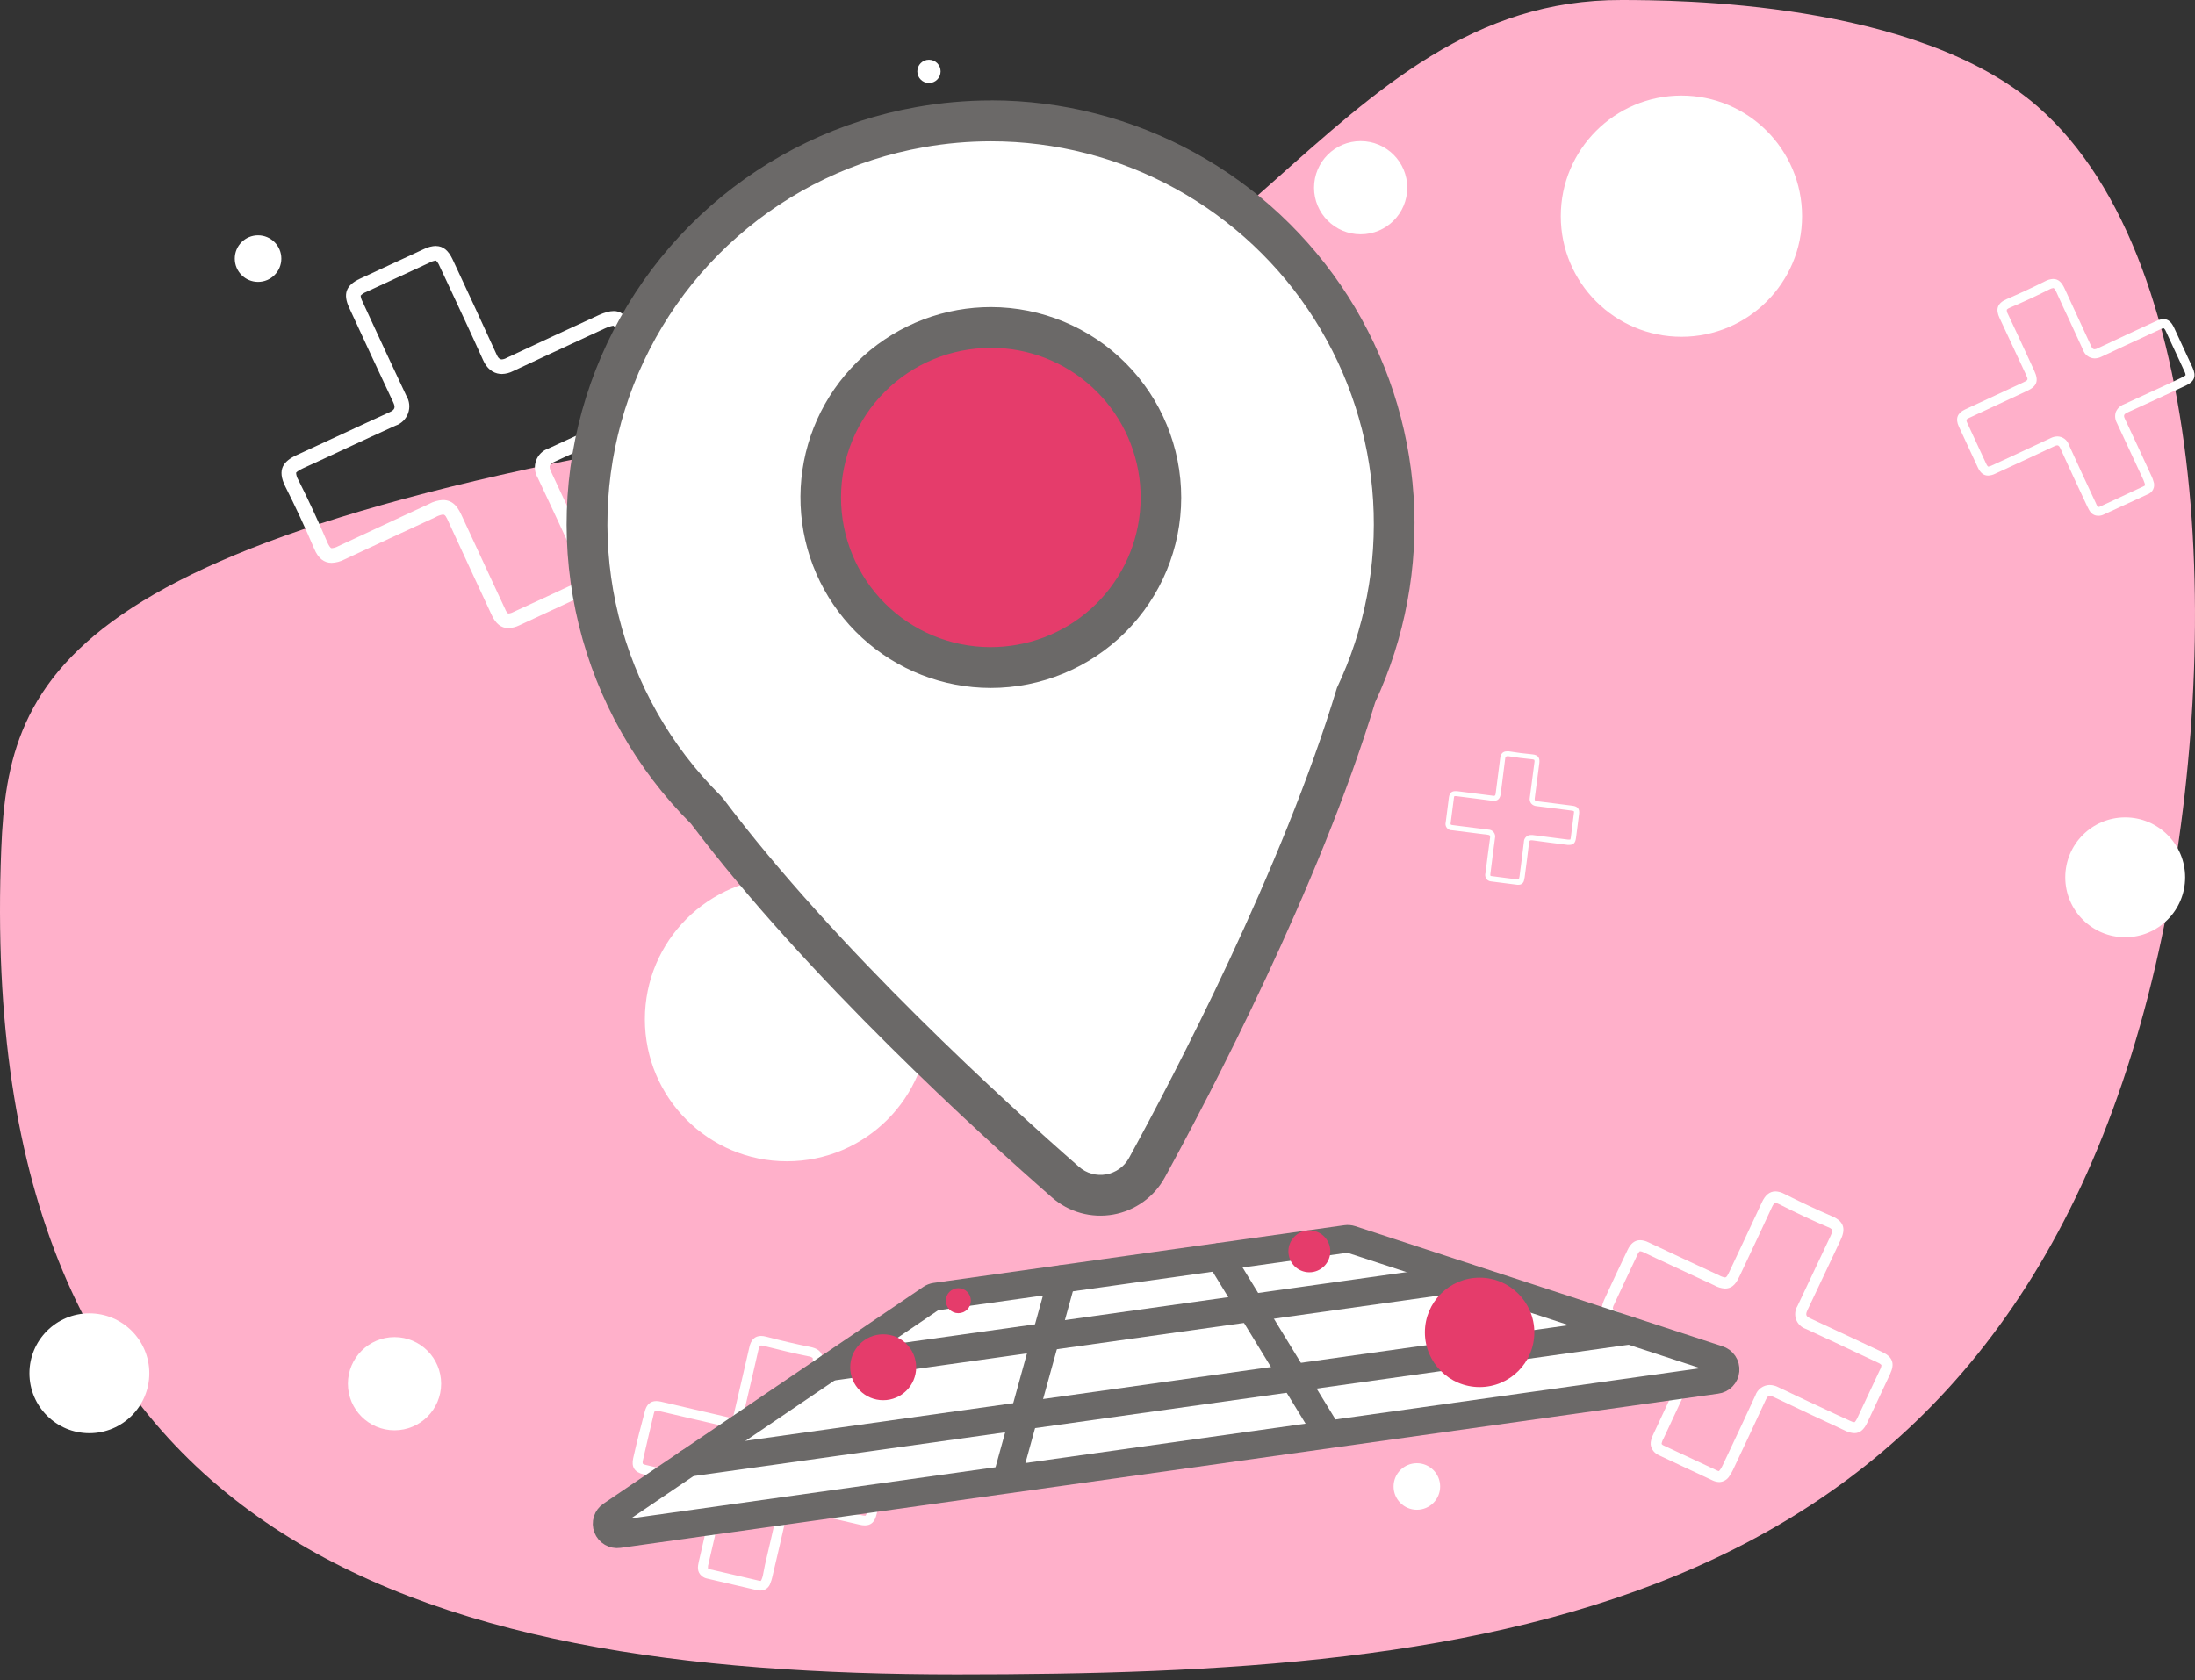 <svg width="286" height="219" viewBox="0 0 286 219" fill="none" xmlns="http://www.w3.org/2000/svg">
<rect x="0" y="0" width="286" height="219" fill="#333333" stroke="none"/>
<path d="M0.162 110.661C-3.463 201.157 54.146 218.236 124.659 218.236C193.415 218.236 260.853 211.645 280.851 125.852C289.503 88.738 289.021 34.457 265.524 13.909C249.684 0.053 218.199 0.021 211.326 0C172.727 -0.13 161.501 46.347 109.589 53.911C8.129 68.704 1.057 87.75 0.162 110.661Z" fill="#FFB0CA"/>
<path d="M177.288 30.535C180.642 30.535 183.361 27.816 183.361 24.462C183.361 21.108 180.642 18.389 177.288 18.389C173.934 18.389 171.215 21.108 171.215 24.462C171.215 27.816 173.934 30.535 177.288 30.535Z" fill="white"/>
<path d="M149.642 61.59C150.922 61.59 151.96 60.552 151.96 59.272C151.96 57.993 150.922 56.955 149.642 56.955C148.362 56.955 147.325 57.993 147.325 59.272C147.325 60.552 148.362 61.59 149.642 61.59Z" fill="white"/>
<path d="M51.405 186.416C54.759 186.416 57.478 183.697 57.478 180.343C57.478 176.989 54.759 174.27 51.405 174.27C48.051 174.27 45.331 176.989 45.331 180.343C45.331 183.697 48.051 186.416 51.405 186.416Z" fill="white"/>
<path d="M184.611 196.773C186.287 196.773 187.645 195.415 187.645 193.739C187.645 192.063 186.287 190.705 184.611 190.705C182.936 190.705 181.577 192.063 181.577 193.739C181.577 195.415 182.936 196.773 184.611 196.773Z" fill="white"/>
<path d="M33.625 36.738C35.3 36.738 36.659 35.38 36.659 33.704C36.659 32.028 35.3 30.67 33.625 30.67C31.949 30.67 30.591 32.028 30.591 33.704C30.591 35.38 31.949 36.738 33.625 36.738Z" fill="white"/>
<path d="M121.039 10.819C121.877 10.819 122.556 10.14 122.556 9.302C122.556 8.464 121.877 7.785 121.039 7.785C120.202 7.785 119.522 8.464 119.522 9.302C119.522 10.14 120.202 10.819 121.039 10.819Z" fill="white"/>
<path d="M219.083 43.893C227.765 43.893 234.802 36.855 234.802 28.174C234.802 19.493 227.765 12.455 219.083 12.455C210.402 12.455 203.364 19.493 203.364 28.174C203.364 36.855 210.402 43.893 219.083 43.893Z" fill="white"/>
<path d="M102.532 151.358C112.753 151.358 121.039 143.072 121.039 132.851C121.039 122.63 112.753 114.344 102.532 114.344C92.311 114.344 84.025 122.63 84.025 132.851C84.025 143.072 92.311 151.358 102.532 151.358Z" fill="white"/>
<path d="M276.906 122.155C281.22 122.155 284.716 118.658 284.716 114.345C284.716 110.032 281.22 106.535 276.906 106.535C272.593 106.535 269.097 110.032 269.097 114.345C269.097 118.658 272.593 122.155 276.906 122.155Z" fill="white"/>
<path d="M11.644 186.793C15.957 186.793 19.454 183.297 19.454 178.984C19.454 174.67 15.957 171.174 11.644 171.174C7.331 171.174 3.834 174.67 3.834 178.984C3.834 183.297 7.331 186.793 11.644 186.793Z" fill="white"/>
<path d="M267.595 37.559C267.595 37.559 267.742 37.637 267.961 38.118C268.485 39.316 269.06 40.504 269.614 41.696C270.206 42.973 270.818 44.312 271.409 45.593C271.516 45.914 271.719 46.194 271.992 46.395C272.265 46.595 272.593 46.706 272.931 46.713C273.246 46.704 273.555 46.625 273.836 46.483C275.855 45.525 277.921 44.568 279.925 43.642L281.463 42.931C281.609 42.849 281.771 42.799 281.939 42.784C282.07 42.904 282.169 43.055 282.226 43.224C283.028 44.943 283.827 46.666 284.622 48.392C284.707 48.545 284.761 48.714 284.779 48.889C284.662 49.014 284.517 49.108 284.355 49.166L283.006 49.815C280.96 50.767 278.821 51.75 276.729 52.702C276.496 52.789 276.283 52.923 276.103 53.094C275.923 53.266 275.78 53.473 275.682 53.701C275.607 53.935 275.58 54.183 275.605 54.428C275.629 54.672 275.704 54.91 275.824 55.124C276.807 57.217 277.78 59.309 278.727 61.359L279.292 62.578C279.358 62.728 279.414 62.881 279.459 63.039C279.481 63.114 279.493 63.191 279.496 63.269C279.435 63.315 279.368 63.354 279.297 63.384L276.985 64.461C275.862 64.978 274.737 65.501 273.611 66.031C273.553 66.06 273.488 66.075 273.423 66.073H273.37C273.237 65.92 273.136 65.742 273.072 65.549L272.847 65.068C271.764 62.746 270.645 60.36 269.567 57.975C269.461 57.66 269.26 57.385 268.991 57.189C268.722 56.993 268.399 56.886 268.066 56.882C267.76 56.89 267.46 56.967 267.187 57.107C265.058 58.111 262.882 59.115 260.785 60.088L259.503 60.679C259.361 60.757 259.204 60.803 259.043 60.816C258.935 60.718 258.853 60.596 258.802 60.46C258.007 58.765 257.201 57.023 256.328 55.124C256.257 54.996 256.218 54.852 256.213 54.706C256.304 54.6 256.421 54.52 256.553 54.475L259.2 53.246L260.398 52.687L264.059 50.981C265.419 50.353 265.676 49.647 265.048 48.298C264.713 47.581 264.384 46.859 264.054 46.143C263.264 44.437 262.448 42.669 261.627 40.938C261.526 40.767 261.473 40.572 261.475 40.373C261.475 40.373 261.533 40.252 261.888 40.101C263.745 39.306 265.419 38.532 267.009 37.726C267.169 37.63 267.348 37.568 267.533 37.543L267.595 37.559ZM267.533 36.355C267.154 36.375 266.786 36.48 266.455 36.664C264.797 37.501 263.107 38.275 261.402 39.013C260.225 39.536 260.005 40.326 260.534 41.445C261.684 43.888 262.814 46.347 263.949 48.769C264.3 49.527 264.3 49.527 263.536 49.883L259.874 51.588C258.593 52.179 257.311 52.77 256.03 53.372C255.025 53.843 254.759 54.575 255.229 55.595C256.051 57.379 256.872 59.157 257.709 60.936C258.033 61.632 258.467 61.982 259.043 61.982C259.369 61.968 259.688 61.884 259.979 61.736C262.547 60.549 265.116 59.367 267.674 58.158C267.788 58.094 267.915 58.054 268.045 58.043C268.223 58.043 268.338 58.169 268.464 58.446C269.614 60.983 270.797 63.509 271.974 66.031C272.256 66.638 272.58 67.203 273.37 67.223H273.412C273.648 67.223 273.88 67.169 274.092 67.067L279.778 64.451C279.949 64.396 280.106 64.306 280.24 64.187C280.375 64.069 280.483 63.923 280.559 63.761C280.634 63.599 280.676 63.422 280.68 63.243C280.684 63.064 280.652 62.886 280.584 62.719C280.523 62.496 280.443 62.279 280.343 62.071C279.192 59.576 278.052 57.086 276.875 54.606C276.655 54.151 276.739 53.973 277.184 53.769C279.742 52.613 282.284 51.421 284.831 50.239C285.946 49.715 286.197 49.02 285.674 47.89C284.878 46.146 284.08 44.422 283.278 42.716C282.922 41.958 282.493 41.592 281.907 41.592C281.569 41.608 281.237 41.695 280.934 41.848C278.387 43.03 275.834 44.202 273.302 45.405C273.179 45.47 273.044 45.51 272.905 45.52C272.716 45.52 272.596 45.389 272.465 45.102C271.33 42.601 270.153 40.122 269.018 37.621C268.668 36.852 268.234 36.361 267.548 36.361L267.533 36.355Z" fill="white"/>
<path d="M56.814 33.965C57.005 34.157 57.155 34.387 57.253 34.64L58.299 36.868C59.832 40.164 61.438 43.575 62.944 46.933C63.624 48.429 64.655 48.743 65.403 48.743C65.906 48.729 66.4 48.602 66.847 48.371C70.168 46.802 73.568 45.233 76.853 43.711L78.852 42.79C79.092 42.68 79.34 42.589 79.594 42.518C79.714 42.483 79.837 42.462 79.961 42.455C80.038 42.552 80.101 42.66 80.149 42.774C80.73 44.019 81.305 45.259 81.88 46.504C82.722 48.314 83.559 50.124 84.407 51.934C84.457 52.029 84.482 52.135 84.48 52.242C84.48 52.295 84.48 52.321 84.48 52.321C84.243 52.532 83.968 52.695 83.669 52.802L82.932 53.147C79.181 54.894 75.3 56.704 71.471 58.446C71.099 58.571 70.761 58.778 70.48 59.052C70.199 59.325 69.984 59.659 69.849 60.027C69.715 60.395 69.664 60.788 69.702 61.179C69.74 61.569 69.866 61.945 70.069 62.281C71.69 65.696 73.302 69.196 74.866 72.575L75.828 74.667C75.956 74.893 76.03 75.146 76.043 75.405C75.886 75.58 75.688 75.713 75.467 75.792C72.737 77.074 69.922 78.376 66.878 79.773C66.683 79.88 66.467 79.944 66.245 79.961H66.203C66.036 79.811 65.909 79.623 65.832 79.412C65.162 77.989 64.503 76.561 63.839 75.133L62.955 73.224L60.209 67.302C59.79 66.403 59.22 65.168 57.687 65.168C57.054 65.203 56.437 65.382 55.883 65.691L52.425 67.292C49.673 68.563 46.828 69.907 44.055 71.194C43.797 71.337 43.512 71.424 43.218 71.45C43.02 71.45 42.795 70.98 42.695 70.776C41.408 67.784 40.158 65.084 38.866 62.532C38.699 62.256 38.6 61.943 38.578 61.621C38.578 61.621 38.709 61.386 39.489 61.03C41.419 60.157 43.37 59.247 45.243 58.368C47.293 57.416 49.428 56.427 51.52 55.48C51.898 55.353 52.243 55.143 52.529 54.864C52.814 54.586 53.034 54.246 53.17 53.871C53.307 53.497 53.358 53.096 53.318 52.699C53.279 52.302 53.15 51.919 52.943 51.578C51.4 48.319 49.856 44.982 48.366 41.759L47.23 39.296C47.102 39.059 47.02 38.8 46.99 38.532C47.187 38.322 47.431 38.16 47.701 38.061L56.019 34.206C56.265 34.072 56.535 33.989 56.814 33.96V33.965ZM56.814 32.051C56.258 32.075 55.714 32.217 55.218 32.469C52.428 33.753 49.652 35.039 46.89 36.33C45.081 37.177 44.662 38.297 45.494 40.101C47.393 44.202 49.281 48.309 51.216 52.394C51.562 53.116 51.457 53.409 50.73 53.738C46.702 55.564 42.711 57.463 38.699 59.294C36.904 60.11 36.083 61.203 37.166 63.389C38.51 66.062 39.782 68.783 40.943 71.529C41.466 72.784 42.235 73.36 43.208 73.36C43.784 73.338 44.349 73.19 44.861 72.925C48.794 71.069 52.749 69.264 56.699 67.428C57.007 67.247 57.345 67.123 57.698 67.062C58.011 67.062 58.148 67.355 58.487 68.108L61.213 74.014C62.17 76.08 63.122 78.151 64.09 80.212C64.613 81.311 65.314 81.86 66.234 81.86C66.733 81.843 67.221 81.72 67.668 81.499C70.538 80.174 73.404 78.844 76.267 77.508C77.936 76.723 78.36 75.562 77.549 73.846C75.64 69.714 73.736 65.576 71.795 61.459C71.471 60.769 71.56 60.497 72.261 60.178C76.346 58.326 80.41 56.427 84.475 54.528C85.448 54.078 86.363 53.555 86.395 52.284C86.406 51.881 86.32 51.481 86.144 51.118C84.716 48.068 83.308 45.013 81.886 41.964C81.436 41.001 80.839 40.541 79.971 40.541C79.675 40.544 79.381 40.588 79.097 40.671C78.738 40.767 78.388 40.895 78.051 41.053C74.039 42.905 70.022 44.746 66.02 46.64C65.83 46.754 65.618 46.823 65.398 46.844C65.089 46.844 64.874 46.624 64.681 46.154C62.813 42.042 60.894 37.946 58.99 33.845C58.43 32.642 57.739 32.066 56.803 32.066L56.814 32.051Z" fill="white"/>
<path d="M231.313 156.792C231.507 156.812 231.694 156.873 231.863 156.97C234.075 158.09 236.126 159.063 238.14 159.915C238.374 159.99 238.585 160.123 238.752 160.302C238.752 160.302 238.794 160.501 238.511 161.092C237.816 162.546 237.12 164.027 236.45 165.46C235.718 167.029 234.959 168.64 234.201 170.22C234.042 170.479 233.943 170.771 233.913 171.074C233.882 171.376 233.919 171.682 234.023 171.968C234.127 172.254 234.293 172.513 234.511 172.726C234.728 172.938 234.99 173.099 235.278 173.197C237.774 174.342 240.3 175.53 242.743 176.686L244.621 177.57C244.816 177.642 244.995 177.754 245.144 177.899C245.132 178.117 245.067 178.329 244.956 178.517C243.972 180.609 242.984 182.717 241.99 184.841C241.781 185.28 241.634 185.364 241.629 185.364C241.427 185.341 241.232 185.278 241.053 185.181L239.38 184.417C236.858 183.24 234.248 182.021 231.701 180.797C231.356 180.618 230.975 180.52 230.586 180.51C230.173 180.516 229.771 180.65 229.437 180.893C229.102 181.137 228.852 181.478 228.719 181.87C227.552 184.417 226.334 187.001 225.157 189.496L224.445 190.998C224.361 191.18 224.261 191.355 224.147 191.521C224.095 191.601 224.032 191.674 223.959 191.735C223.867 191.718 223.779 191.686 223.697 191.641L220.872 190.318L216.729 188.382C216.652 188.353 216.585 188.302 216.536 188.236C216.51 188.204 216.505 188.189 216.499 188.189C216.534 187.948 216.616 187.717 216.74 187.509L217.002 186.954C218.33 184.098 219.711 181.137 221.097 178.25C221.253 177.996 221.35 177.71 221.38 177.414C221.411 177.117 221.375 176.818 221.274 176.537C221.174 176.257 221.012 176.002 220.8 175.793C220.589 175.583 220.333 175.423 220.051 175.326C217.436 174.128 214.82 172.888 212.267 171.664L210.635 170.9C210.449 170.832 210.282 170.719 210.149 170.571C210.151 170.387 210.201 170.206 210.295 170.048C211.263 167.955 212.267 165.826 213.361 163.519C213.422 163.349 213.527 163.198 213.664 163.08H213.69C213.851 163.095 214.007 163.141 214.151 163.216C215.244 163.739 216.337 164.262 217.425 164.754L218.853 165.423L223.352 167.516C223.777 167.762 224.253 167.907 224.743 167.94C225.905 167.94 226.313 167.008 226.658 166.328C227.071 165.455 227.479 164.576 227.892 163.713C228.876 161.621 229.896 159.465 230.879 157.326C231.041 156.981 231.225 156.735 231.324 156.735L231.313 156.792ZM231.324 155.281C230.565 155.281 229.99 155.778 229.561 156.719C228.17 159.727 226.747 162.719 225.34 165.722C225.083 166.245 224.979 166.491 224.743 166.491C224.472 166.444 224.211 166.349 223.974 166.208L219.471 164.116C217.901 163.378 216.332 162.635 214.763 161.908C214.437 161.744 214.081 161.651 213.716 161.636C213.016 161.636 212.471 162.055 212.069 162.907C211.023 165.083 210.001 167.263 209.003 169.446C208.412 170.717 208.747 171.596 210.05 172.203C213.188 173.683 216.327 175.169 219.465 176.618C219.988 176.858 220.072 177.062 219.816 177.591C218.341 180.672 216.897 183.768 215.453 186.865C215.108 187.603 214.825 188.356 215.427 189.114C215.62 189.354 215.868 189.544 216.149 189.669C218.471 190.754 220.792 191.842 223.111 192.933C223.395 193.074 223.705 193.152 224.021 193.163C224.3 193.15 224.57 193.065 224.806 192.918C225.042 192.77 225.237 192.565 225.371 192.321C225.532 192.089 225.674 191.844 225.795 191.589C227.228 188.544 228.672 185.5 230.074 182.445C230.241 182.089 230.388 181.922 230.597 181.922C230.767 181.936 230.933 181.986 231.083 182.068C234.185 183.559 237.308 185.008 240.426 186.468C240.795 186.66 241.202 186.769 241.618 186.787C242.335 186.787 242.863 186.342 243.303 185.411C244.291 183.319 245.285 181.2 246.269 179.087C246.917 177.706 246.609 176.848 245.223 176.204C242.084 174.74 238.992 173.265 235.864 171.826C235.31 171.57 235.231 171.35 235.493 170.78C236.952 167.746 238.349 164.686 239.803 161.652C240.452 160.292 240.41 159.246 238.694 158.513C236.602 157.614 234.541 156.635 232.506 155.61C232.137 155.406 231.725 155.291 231.303 155.275L231.324 155.281Z" fill="white"/>
<path d="M99.116 175.357C99.247 175.361 99.377 175.38 99.504 175.414C101.596 175.938 103.463 176.398 105.299 176.764C105.511 176.785 105.713 176.861 105.885 176.984C105.927 177.221 105.905 177.464 105.823 177.69C105.498 179.034 105.184 180.384 104.87 181.733C104.536 183.177 104.19 184.668 103.824 186.133C103.747 186.38 103.721 186.64 103.749 186.898C103.777 187.155 103.858 187.404 103.986 187.629C104.133 187.843 104.322 188.026 104.541 188.165C104.761 188.304 105.006 188.398 105.263 188.44C107.57 188.963 109.913 189.486 112.183 190.035L113.894 190.438C114.068 190.466 114.235 190.528 114.386 190.621C114.416 190.806 114.402 190.997 114.344 191.175C113.894 193.125 113.441 195.074 112.984 197.024C112.953 197.209 112.887 197.386 112.79 197.547C112.75 197.55 112.71 197.55 112.67 197.547C112.53 197.543 112.392 197.524 112.257 197.489L110.687 197.133C108.365 196.61 105.979 196.04 103.61 195.47C103.408 195.417 103.201 195.389 102.993 195.386C102.573 195.385 102.167 195.539 101.854 195.82C101.541 196.1 101.343 196.486 101.298 196.903C100.775 199.257 100.21 201.643 99.671 203.955L99.399 205.341C99.362 205.511 99.309 205.677 99.242 205.838C99.211 205.913 99.172 205.985 99.127 206.052C99.051 206.05 98.975 206.04 98.902 206.021L96.287 205.409L92.468 204.525C92.399 204.513 92.335 204.484 92.28 204.441L92.243 204.404C92.227 204.197 92.254 203.989 92.321 203.792L92.447 203.238C93.054 200.622 93.681 197.892 94.325 195.229C94.399 194.985 94.422 194.728 94.393 194.475C94.364 194.221 94.284 193.976 94.157 193.754C94.013 193.545 93.828 193.367 93.613 193.23C93.398 193.094 93.158 193.001 92.907 192.959C90.501 192.436 88.058 191.85 85.694 191.296L84.208 190.945C84.04 190.925 83.88 190.862 83.743 190.762C83.717 190.612 83.728 190.458 83.774 190.312C84.213 188.377 84.674 186.405 85.181 184.276C85.206 184.123 85.265 183.978 85.354 183.852C85.394 183.847 85.434 183.847 85.474 183.852C85.58 183.853 85.685 183.865 85.788 183.889L88.806 184.59L90.135 184.903L94.32 185.871C94.609 185.954 94.908 186.001 95.209 186.012C96.48 186.012 96.742 184.883 96.883 184.281C97.071 183.465 97.265 182.649 97.453 181.833C97.903 179.908 98.374 177.915 98.813 175.953C98.949 175.367 99.08 175.367 99.184 175.367L99.116 175.357ZM99.184 174.117C98.327 174.117 97.824 174.64 97.615 175.686C96.987 178.464 96.328 181.237 95.685 184.009C95.549 184.584 95.507 184.773 95.23 184.773C95.025 184.754 94.822 184.718 94.623 184.663L90.464 183.695L86.107 182.68C85.913 182.634 85.715 182.61 85.516 182.607C84.726 182.607 84.224 183.073 84.004 184.009C83.457 186.025 82.958 188.032 82.508 190.03C82.241 191.207 82.675 191.887 83.879 192.164C86.777 192.844 89.68 193.529 92.588 194.183C93.075 194.288 93.179 194.445 93.059 194.936C92.368 197.787 91.715 200.649 91.055 203.51C90.899 204.195 90.799 204.875 91.437 205.404C91.64 205.575 91.883 205.692 92.144 205.744C94.288 206.235 96.433 206.743 98.578 207.24C98.749 207.281 98.924 207.302 99.101 207.302C99.392 207.301 99.676 207.204 99.907 207.027C100.139 206.849 100.306 206.601 100.382 206.319C100.478 206.096 100.553 205.865 100.607 205.629C101.266 202.809 101.936 200 102.564 197.175C102.653 196.788 102.773 196.652 103.04 196.652C103.149 196.655 103.258 196.671 103.364 196.699C106.241 197.39 109.118 198.054 112.006 198.718C112.233 198.776 112.467 198.806 112.701 198.807C113.522 198.807 113.993 198.337 114.229 197.317C114.689 195.371 115.139 193.419 115.594 191.468C115.887 190.192 115.474 189.528 114.213 189.229C111.331 188.555 108.459 187.875 105.566 187.231C105.043 187.116 104.944 186.944 105.069 186.436C105.749 183.627 106.377 180.802 107.052 177.988C107.355 176.733 107.13 175.859 105.561 175.55C103.641 175.169 101.732 174.714 99.838 174.217C99.608 174.153 99.371 174.12 99.132 174.117H99.184Z" fill="white"/>
<path d="M196.35 98.558H196.501C197.61 98.736 198.625 98.867 199.603 98.956C199.715 98.956 199.825 98.985 199.922 99.04C199.953 99.162 199.953 99.289 199.922 99.411C199.823 100.133 199.729 100.86 199.64 101.582C199.551 102.304 199.436 103.151 199.331 103.936C199.303 104.069 199.304 104.207 199.331 104.34C199.359 104.473 199.415 104.599 199.493 104.71C199.582 104.814 199.691 104.899 199.813 104.96C199.935 105.022 200.068 105.057 200.205 105.066C201.434 105.212 202.684 105.374 203.866 105.531L204.803 105.652C204.896 105.657 204.987 105.682 205.07 105.725C205.094 105.819 205.094 105.918 205.07 106.013C204.939 107.059 204.803 108.105 204.672 109.151C204.666 109.248 204.639 109.343 204.594 109.428C204.552 109.437 204.509 109.437 204.468 109.428H204.316L203.485 109.324C202.24 109.167 200.958 109.005 199.692 108.832H199.478C199.359 108.829 199.24 108.85 199.129 108.893C199.018 108.937 198.917 109.002 198.832 109.084C198.746 109.167 198.678 109.266 198.63 109.375C198.583 109.485 198.558 109.602 198.557 109.721C198.411 110.977 198.243 112.258 198.081 113.498L197.987 114.236C197.975 114.326 197.956 114.415 197.929 114.502C197.918 114.545 197.9 114.585 197.877 114.623H197.751L196.344 114.445L194.304 114.183C194.266 114.183 194.23 114.17 194.2 114.147C194.176 114.04 194.176 113.929 194.2 113.822L194.231 113.571C194.409 112.148 194.592 110.679 194.791 109.24C194.823 109.109 194.825 108.972 194.797 108.84C194.77 108.708 194.712 108.584 194.63 108.476C194.547 108.369 194.442 108.282 194.321 108.222C194.201 108.161 194.068 108.128 193.933 108.126C192.641 107.974 191.317 107.801 190.062 107.639L189.272 107.535C189.184 107.532 189.097 107.507 189.021 107.461C189 107.384 189 107.303 189.021 107.226C189.157 106.149 189.293 105.071 189.439 103.993C189.441 103.912 189.465 103.832 189.507 103.763C189.545 103.754 189.585 103.754 189.623 103.763H189.732L191.349 103.967L192.065 104.056L194.289 104.344C194.41 104.363 194.532 104.374 194.655 104.375C195.418 104.375 195.507 103.7 195.549 103.376L195.717 102.058C195.853 101.012 195.989 99.966 196.114 98.919C196.156 98.59 196.214 98.59 196.334 98.59L196.35 98.558ZM196.334 97.931C195.811 97.931 195.534 98.245 195.466 98.836C195.282 100.321 195.084 101.807 194.895 103.292C194.853 103.627 194.838 103.721 194.655 103.721C194.587 103.721 194.498 103.721 194.372 103.69L192.149 103.407L189.816 103.109H189.623C189.131 103.109 188.859 103.381 188.786 103.931C188.644 105.008 188.503 106.086 188.372 107.163C188.337 107.289 188.331 107.42 188.356 107.548C188.382 107.676 188.437 107.796 188.518 107.898C188.598 108 188.702 108.082 188.821 108.136C188.939 108.19 189.069 108.215 189.199 108.21C190.768 108.408 192.306 108.612 193.865 108.801C194.121 108.832 194.184 108.91 194.153 109.172C193.943 110.699 193.75 112.232 193.556 113.765C193.501 113.938 193.5 114.124 193.554 114.297C193.609 114.47 193.715 114.622 193.86 114.733C193.975 114.812 194.108 114.86 194.247 114.874L197.689 115.313H197.861C198.032 115.319 198.198 115.263 198.33 115.155C198.462 115.048 198.55 114.895 198.578 114.727C198.615 114.604 198.641 114.478 198.656 114.351C198.855 112.844 199.054 111.338 199.232 109.826C199.263 109.601 199.326 109.517 199.499 109.517H199.624C201.167 109.732 202.71 109.92 204.254 110.119H204.489C205.012 110.119 205.263 109.847 205.342 109.25C205.478 108.204 205.614 107.158 205.744 106.112C205.828 105.432 205.582 105.102 204.902 105.013C203.333 104.815 201.816 104.611 200.273 104.428C200.001 104.396 199.933 104.312 199.969 104.04C200.179 102.534 200.356 101.022 200.56 99.516C200.655 98.841 200.487 98.396 199.65 98.318C198.604 98.224 197.605 98.088 196.585 97.925C196.501 97.918 196.417 97.918 196.334 97.925V97.931Z" fill="white"/>
<path d="M143.37 155.785C141.701 155.784 140.088 155.178 138.83 154.08C129.749 146.134 107.015 125.518 92.102 105.688C92.071 105.644 92.036 105.604 91.997 105.568C85.169 98.785 80.335 90.257 78.023 80.914C75.712 71.572 76.011 61.774 78.89 52.59C81.768 43.406 87.114 35.189 94.344 28.837C101.574 22.484 110.411 18.24 119.889 16.568C122.942 16.028 126.036 15.755 129.137 15.752C137.979 15.756 146.677 17.992 154.425 22.252C162.173 26.512 168.721 32.658 173.463 40.121C178.204 47.585 180.985 56.124 181.549 64.948C182.112 73.772 180.44 82.596 176.686 90.602C169.52 114.356 155.239 141.572 149.438 152.191C148.843 153.28 147.965 154.188 146.897 154.82C145.83 155.453 144.611 155.786 143.37 155.785ZM129.106 48.377C125.727 48.372 122.429 49.406 119.659 51.34C116.889 53.273 114.781 56.013 113.621 59.186C112.462 62.359 112.307 65.812 113.178 69.076C114.048 72.34 115.903 75.257 118.489 77.431C121.075 79.605 124.267 80.93 127.632 81.227C130.998 81.524 134.373 80.778 137.299 79.09C140.226 77.402 142.562 74.855 143.991 71.793C145.419 68.732 145.871 65.305 145.285 61.978C144.614 58.172 142.625 54.724 139.667 52.237C136.709 49.75 132.97 48.384 129.106 48.377Z" fill="white"/>
<path d="M129.137 18.414C137.548 18.416 145.822 20.544 153.19 24.602C160.558 28.661 166.779 34.516 171.276 41.624C175.773 48.732 178.4 56.862 178.911 65.258C179.423 73.654 177.803 82.042 174.202 89.644C167.124 113.183 152.912 140.321 147.111 150.914C146.806 151.473 146.38 151.956 145.864 152.328C145.348 152.7 144.755 152.951 144.128 153.062C143.502 153.174 142.858 153.143 142.245 152.972C141.633 152.801 141.066 152.495 140.588 152.075C131.522 144.14 108.987 123.739 94.231 104.086C94.119 103.943 93.999 103.807 93.87 103.678C87.387 97.24 82.798 89.144 80.603 80.274C78.409 71.405 78.693 62.103 81.425 53.384C84.158 44.665 89.233 36.864 96.097 30.834C102.962 24.803 111.351 20.775 120.349 19.188C123.25 18.673 126.191 18.414 129.137 18.414ZM129.059 83.953C130.186 83.951 131.312 83.851 132.422 83.654C137.123 82.814 141.339 80.246 144.241 76.454C147.143 72.663 148.522 67.922 148.105 63.166C147.689 58.409 145.508 53.98 141.991 50.751C138.474 47.521 133.875 45.724 129.1 45.714C127.973 45.716 126.847 45.815 125.737 46.012C121.036 46.852 116.82 49.421 113.918 53.212C111.016 57.004 109.637 61.744 110.054 66.501C110.47 71.257 112.651 75.686 116.168 78.916C119.685 82.145 124.284 83.942 129.059 83.953ZM129.137 13.089C125.88 13.092 122.63 13.38 119.423 13.952C109.475 15.707 100.2 20.16 92.608 26.824C85.016 33.488 79.398 42.108 76.368 51.745C73.338 61.381 73.011 71.665 75.423 81.475C77.835 91.284 82.893 100.244 90.046 107.377C105.106 127.375 127.944 148.089 137.078 156.077C138.156 157.02 139.432 157.709 140.813 158.092C142.193 158.476 143.642 158.545 145.052 158.294C146.462 158.043 147.798 157.478 148.961 156.642C150.124 155.806 151.085 154.719 151.771 153.462C157.609 142.796 171.921 115.49 179.176 91.543C183.079 83.132 184.8 73.874 184.183 64.623C183.565 55.372 180.628 46.425 175.643 38.608C170.657 30.791 163.784 24.354 155.656 19.893C147.529 15.431 138.409 13.087 129.137 13.078V13.089ZM129.059 78.633C125.612 78.624 122.294 77.327 119.756 74.995C117.218 72.664 115.644 69.467 115.344 66.033C115.045 62.6 116.04 59.179 118.136 56.443C120.232 53.707 123.275 51.854 126.668 51.248C127.471 51.107 128.285 51.035 129.1 51.034C132.551 51.035 135.875 52.328 138.419 54.66C140.962 56.991 142.539 60.191 142.839 63.628C143.139 67.065 142.141 70.49 140.04 73.227C137.939 75.964 134.889 77.814 131.491 78.413C130.688 78.559 129.874 78.632 129.059 78.633Z" fill="#6B6968"/>
<path d="M129.058 86.994C123.519 86.99 118.182 84.911 114.099 81.167C110.017 77.423 107.484 72.286 107.001 66.768C106.518 61.25 108.119 55.751 111.489 51.355C114.86 46.958 119.754 43.984 125.208 43.017C126.495 42.79 127.799 42.675 129.105 42.672C134.924 42.767 140.472 45.147 144.55 49.298C148.629 53.448 150.912 59.037 150.906 64.856C150.9 70.675 148.605 76.259 144.517 80.401C140.43 84.543 134.877 86.911 129.058 86.994Z" fill="#E53C6B"/>
<path d="M129.105 45.333C133.986 45.329 138.691 47.155 142.291 50.451C145.891 53.747 148.124 58.273 148.549 63.135C148.975 67.998 147.561 72.843 144.587 76.713C141.614 80.584 137.297 83.199 132.49 84.042C131.357 84.243 130.209 84.344 129.058 84.345C123.886 84.339 118.929 82.279 115.276 78.617C111.623 74.956 109.575 69.993 109.581 64.821C109.587 59.649 111.648 54.691 115.309 51.038C118.971 47.386 123.933 45.337 129.105 45.343V45.333ZM129.105 40.023C127.644 40.025 126.186 40.154 124.748 40.41C118.645 41.501 113.172 44.836 109.404 49.758C105.636 54.681 103.847 60.835 104.388 67.011C104.929 73.186 107.761 78.936 112.328 83.128C116.894 87.321 122.864 89.653 129.064 89.665C135.646 89.671 141.962 87.062 146.621 82.412C151.281 77.762 153.902 71.451 153.908 64.868C153.914 58.285 151.305 51.969 146.655 47.31C142.004 42.651 135.694 40.03 129.111 40.023H129.105Z" fill="#6B6968"/>
<path d="M223.624 179.853L80.604 199.951C80.298 199.995 79.985 199.934 79.718 199.778C79.451 199.622 79.245 199.379 79.134 199.09C79.022 198.802 79.013 198.484 79.106 198.188C79.199 197.893 79.39 197.638 79.647 197.466L121.311 169.219C121.486 169.102 121.684 169.025 121.892 168.994L175.405 161.477C175.612 161.447 175.823 161.465 176.022 161.529L223.859 177.18C224.161 177.271 224.422 177.463 224.598 177.724C224.775 177.985 224.856 178.299 224.828 178.613C224.801 178.926 224.666 179.221 224.446 179.447C224.227 179.673 223.937 179.816 223.624 179.853Z" fill="white" stroke="#6B6968" stroke-width="3.61" stroke-linecap="round" stroke-linejoin="round"/>
<path d="M138.359 166.697L131.465 191.665" stroke="#6B6968" stroke-width="3.61" stroke-linecap="round" stroke-linejoin="round"/>
<path d="M158.938 163.805L172.444 185.906" stroke="#6B6968" stroke-width="3.61" stroke-linecap="round" stroke-linejoin="round"/>
<path d="M108.098 178.184L191.16 166.514" stroke="#6B6968" stroke-width="3.61" stroke-linecap="round" stroke-linejoin="round"/>
<path d="M89.695 190.655L212.325 173.424" stroke="#6B6968" stroke-width="3.61" stroke-linecap="round" stroke-linejoin="round"/>
<path d="M115.076 182.495C117.448 182.495 119.371 180.573 119.371 178.201C119.371 175.829 117.448 173.906 115.076 173.906C112.704 173.906 110.781 175.829 110.781 178.201C110.781 180.573 112.704 182.495 115.076 182.495Z" fill="#E53C6B"/>
<path d="M192.787 180.783C196.725 180.783 199.917 177.591 199.917 173.653C199.917 169.716 196.725 166.523 192.787 166.523C188.849 166.523 185.657 169.716 185.657 173.653C185.657 177.591 188.849 180.783 192.787 180.783Z" fill="#E53C6B"/>
<path d="M170.603 165.822C172.111 165.822 173.333 164.6 173.333 163.092C173.333 161.584 172.111 160.361 170.603 160.361C169.095 160.361 167.872 161.584 167.872 163.092C167.872 164.6 169.095 165.822 170.603 165.822Z" fill="#E53C6B"/>
<path d="M124.868 171.155C125.77 171.155 126.5 170.424 126.5 169.523C126.5 168.621 125.77 167.891 124.868 167.891C123.967 167.891 123.236 168.621 123.236 169.523C123.236 170.424 123.967 171.155 124.868 171.155Z" fill="#E53C6B"/>
</svg>
